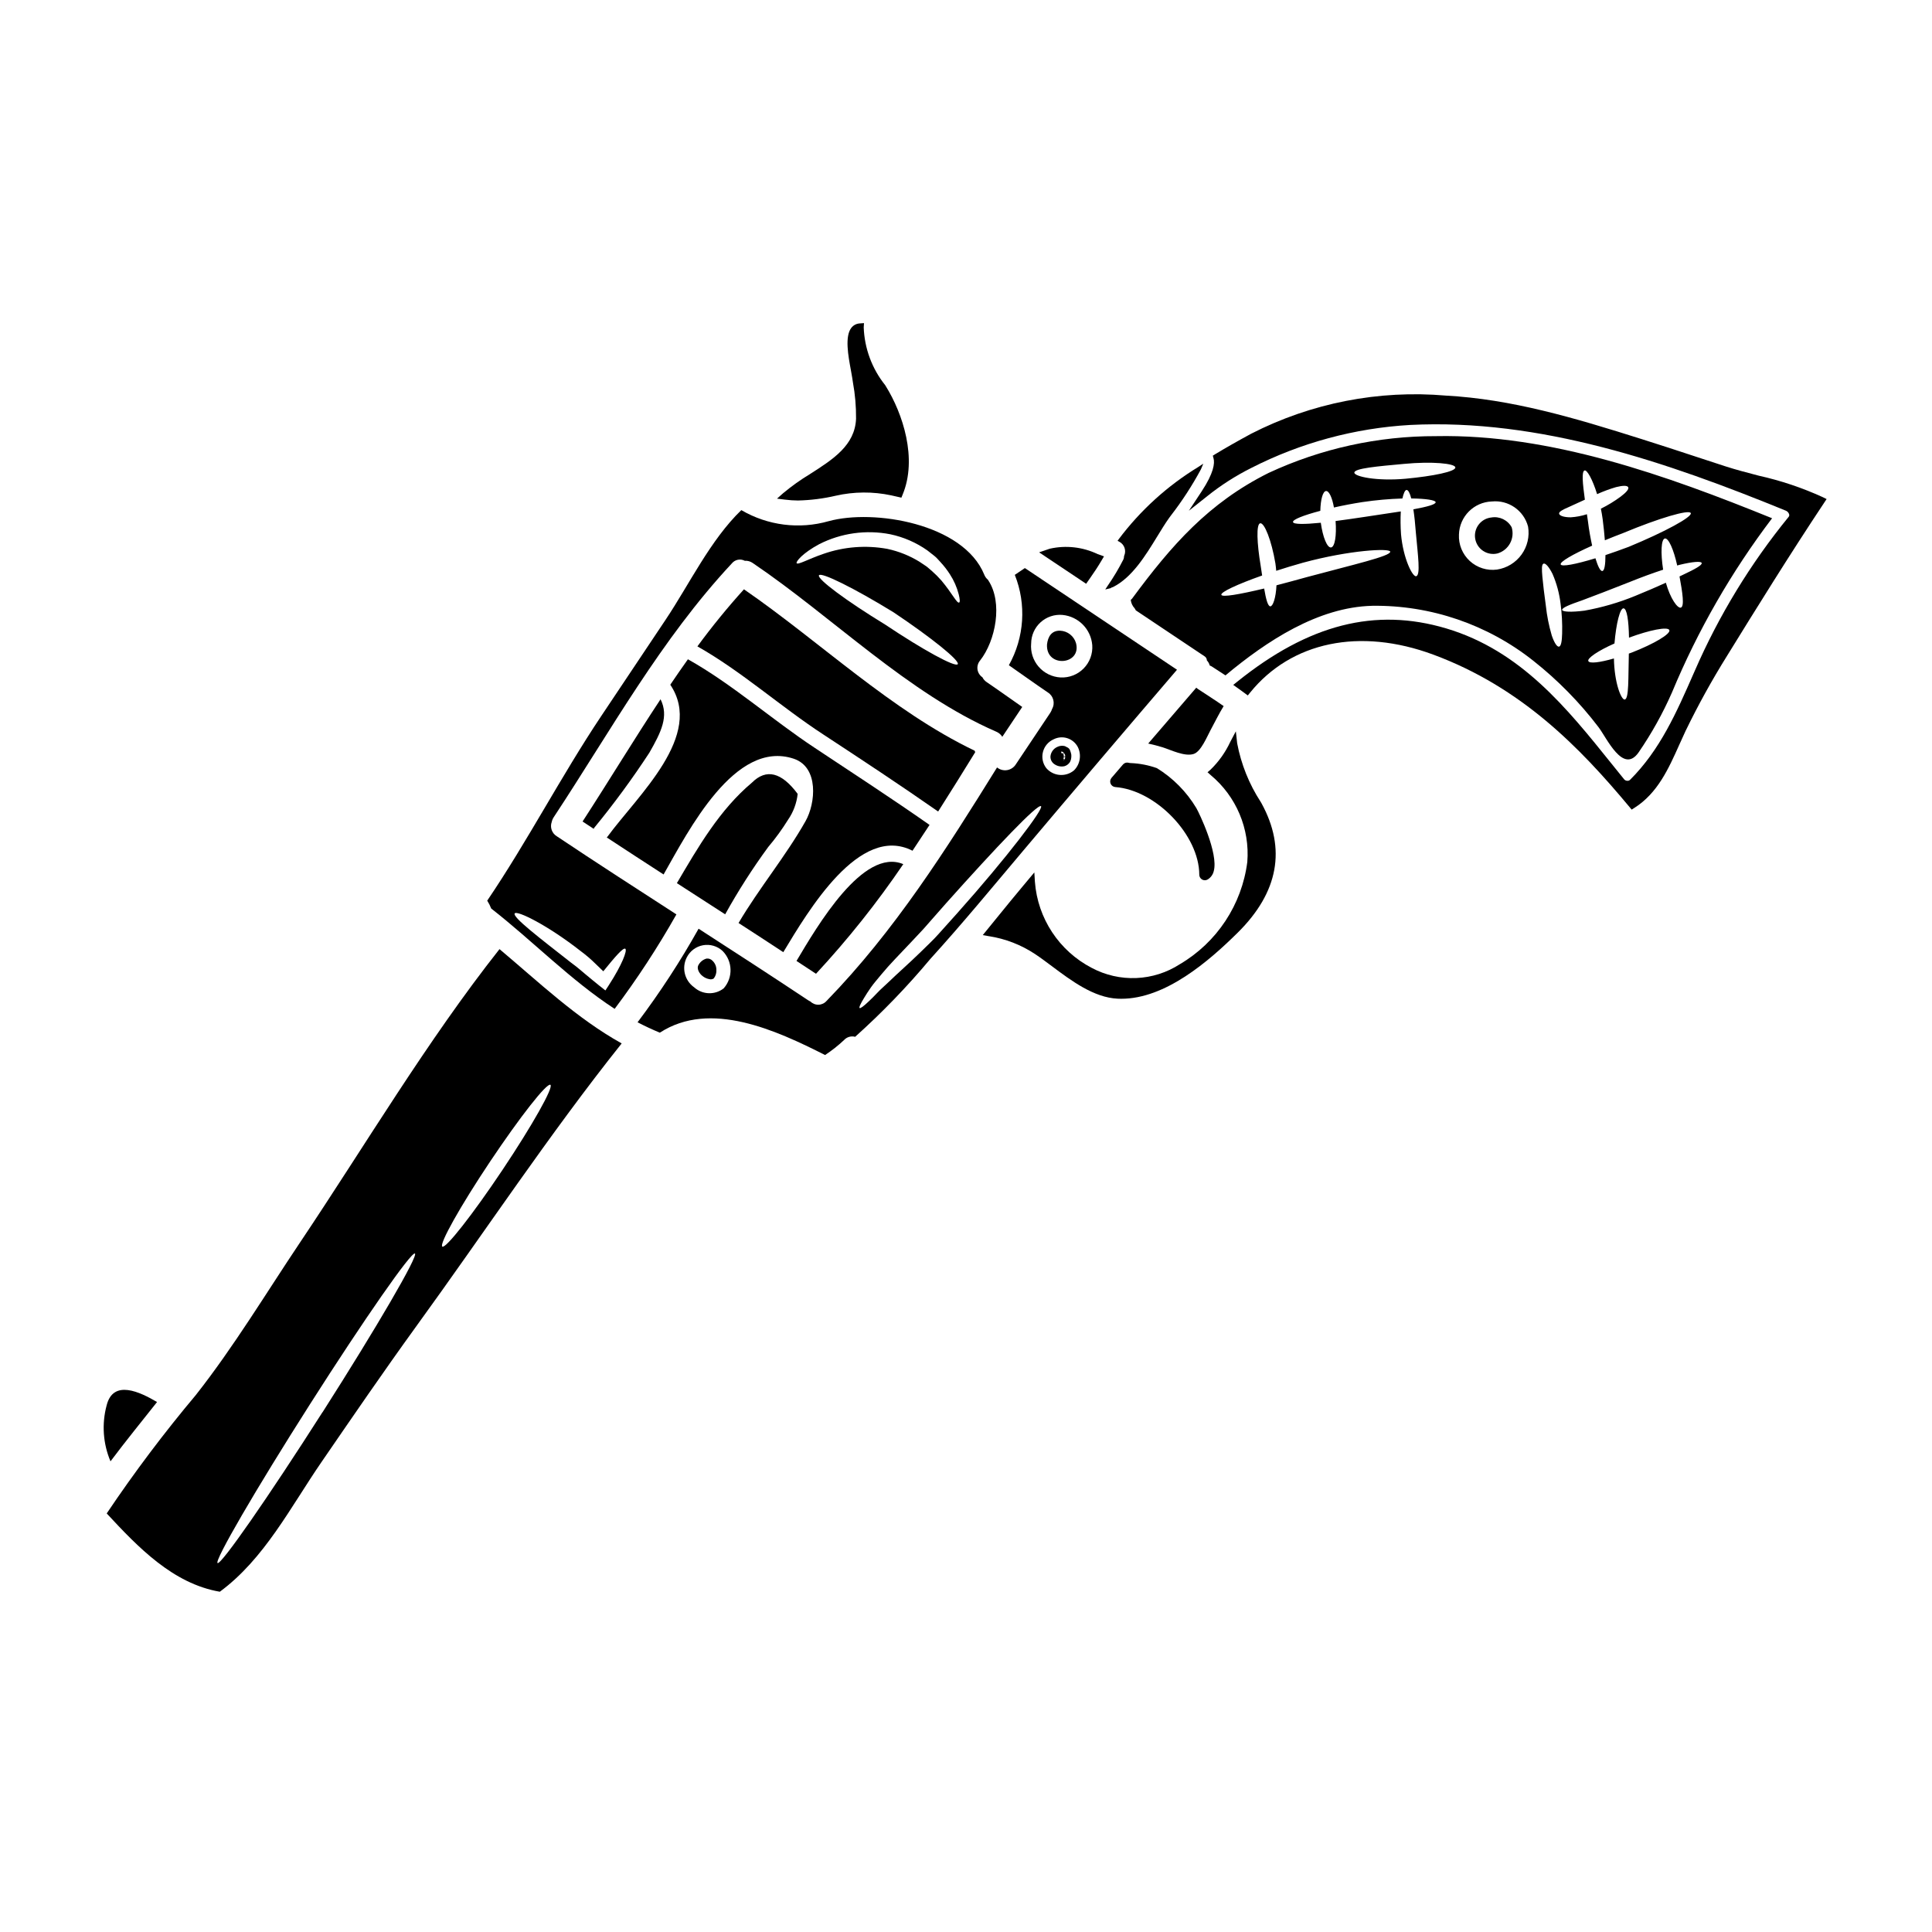 <?xml version="1.0" encoding="UTF-8"?>
<!-- Uploaded to: ICON Repo, www.iconrepo.com, Generator: ICON Repo Mixer Tools -->
<svg fill="#000000" width="800px" height="800px" version="1.1" viewBox="144 144 512 512" xmlns="http://www.w3.org/2000/svg">
 <g>
  <path d="m402.44 343.34c-0.059-0.129-0.105-0.258-0.148-0.395-22.133-10.629-40.969-28.875-61.137-42.773-4.367 4.832-8.484 9.879-12.336 15.125 11.785 6.664 22.09 16.004 33.457 23.406 10.199 6.691 20.348 13.383 30.34 20.359 3.316-5.219 6.598-10.469 9.824-15.723z"/>
  <path d="m355.08 398.66c1.727 1.125 3.453 2.25 5.168 3.398 8.434-9.086 16.168-18.797 23.133-29.051-10.66-4.492-22.855 16.523-28.301 25.652z"/>
  <path d="m306.89 411.36c5.992-7.984 11.457-16.348 16.367-25.035-10.594-6.848-21.191-13.68-31.672-20.688-1.316-0.777-1.891-2.383-1.371-3.816 0.102-0.465 0.289-0.902 0.555-1.293 15.113-22.91 28.34-47.02 47.16-67.199 0.828-1.035 2.269-1.336 3.441-0.719 0.754-0.047 1.496 0.16 2.113 0.594 21.199 14.34 40.996 34.445 64.512 44.691v-0.004c0.672 0.277 1.238 0.758 1.625 1.371l5.285-7.914c-3.117-2.164-6.219-4.406-9.379-6.551-0.504-0.324-0.914-0.777-1.18-1.316-0.711-0.48-1.184-1.238-1.301-2.086-0.113-0.848 0.137-1.703 0.691-2.356 4.125-5.25 6.086-15.352 2.16-21.254-0.027-0.047-0.031-0.078-0.059-0.125-0.449-0.363-0.793-0.836-1-1.375-5.512-13.551-29.324-17.453-41.223-14.168v-0.004c-7.793 2.227-16.16 1.168-23.156-2.926-8.207 7.93-13.746 19.594-20.035 29.008-5.68 8.492-11.359 16.996-17.047 25.504-10.68 15.98-19.492 33.094-30.258 48.988h0.004c0.422 0.66 0.777 1.359 1.059 2.086 11.035 8.609 21.004 18.961 32.707 26.586zm71.691-101.84c-10.215-6.231-18.066-12.07-17.551-13.051 0.516-0.98 9.363 3.41 19.719 9.766 10.012 6.691 17.676 12.859 17.066 13.777s-9.23-3.797-19.234-10.492zm-17.473-21.312c5.805-2.949 12.426-3.871 18.812-2.625 3.535 0.742 6.883 2.199 9.84 4.281 0.641 0.512 1.285 1.027 1.902 1.496 0.613 0.469 1.086 1.117 1.609 1.641v0.004c0.918 0.992 1.75 2.066 2.477 3.207 1.055 1.629 1.84 3.418 2.324 5.297 0.332 1.324 0.363 2.074 0.094 2.18-0.598 0.219-1.836-2.441-4.672-5.832-0.789-0.898-1.633-1.746-2.531-2.535-0.504-0.395-0.969-0.875-1.523-1.27l-1.73-1.156v-0.004c-2.637-1.625-5.531-2.789-8.559-3.434-5.66-1.031-11.492-0.574-16.922 1.316-4.133 1.414-6.805 3.012-7.117 2.465-0.227-0.398 1.59-2.668 5.996-5.031zm-63.207 107.85c1.391 1.027 2.707 2.156 3.938 3.375 0.707 0.668 1.379 1.316 2.043 1.969 3.055-3.766 5.301-6.406 5.844-5.961 0.543 0.449-0.855 4.191-4.356 9.605l-0.934 1.434-1.621-1.281c-1.105-0.879-2.262-1.848-3.496-2.871-1.23-1.023-2.469-2.129-3.894-3.148-8.484-6.656-15.676-12.137-15.023-13.113 0.57-0.879 8.652 3.055 17.5 9.992z"/>
  <path d="m390.34 362.61c-10.016-7.004-20.223-13.66-30.402-20.406-11.34-7.477-21.781-16.84-33.633-23.488-1.574 2.219-3.148 4.477-4.672 6.742 9.055 13.473-8.621 29.309-16.688 40.324-0.039 0.059-0.113 0.09-0.152 0.148 5.016 3.293 10.02 6.555 15.062 9.812 6.606-11.57 18.895-35.879 34.504-30.668 6.691 2.246 5.801 11.809 3.121 16.531-5.273 9.328-12.277 17.711-17.758 27 3.957 2.559 7.894 5.117 11.859 7.731 6.586-10.906 20.207-34.082 34.242-26.883 1.504-2.266 3.008-4.555 4.516-6.844z"/>
  <path d="m355.46 276.64c3.371-0.078 6.723-0.5 10.004-1.266 4.836-1.102 9.859-1.133 14.711-0.102l2.703 0.613 0.32-0.789c3.981-9.543 0.078-21.473-4.469-28.785l-0.164-0.266v0.008c-3.481-4.359-5.469-9.723-5.672-15.297l0.074-1.129-1.125 0.082c-0.883 0.047-1.703 0.477-2.238 1.18-1.762 2.281-0.812 7.43-0.113 11.191 0.141 0.758 0.27 1.441 0.352 2l0.188 1.242c0.582 3.18 0.859 6.406 0.832 9.641-0.289 7.047-6.078 10.75-12.203 14.664h0.004c-2.5 1.508-4.879 3.203-7.121 5.07l-1.629 1.449 2.16 0.266v-0.004c1.125 0.148 2.254 0.223 3.387 0.23z"/>
  <path d="m355.39 354.39c-4.289-5.773-8.332-6.766-12.129-2.977-8.559 7.191-14.262 17.078-19.879 26.629 4.277 2.754 8.547 5.512 12.797 8.266h-0.004c3.426-6.184 7.238-12.145 11.414-17.848 1.934-2.285 3.695-4.707 5.269-7.246 1.398-2.031 2.269-4.375 2.531-6.824z"/>
  <path d="m319.05 329.31c-7.055 10.68-13.688 21.648-20.664 32.398 0.977 0.648 1.969 1.301 2.957 1.945v-0.004c0.016-0.078 0.047-0.152 0.09-0.219 5.238-6.383 10.133-13.039 14.652-19.949 3.188-5.566 5.191-9.68 2.965-14.172z"/>
  <path d="m450.58 347.56c-2.195-0.777-4.496-1.23-6.824-1.332-0.23 0.004-0.461-0.027-0.684-0.094-0.539-0.137-1.109 0.047-1.473 0.469l-3.039 3.543c-0.359 0.422-0.453 1.012-0.242 1.527 0.215 0.512 0.695 0.863 1.25 0.906 10.793 0.824 22.234 12.758 22.254 23.223 0 0.527 0.281 1.012 0.734 1.277 0.457 0.266 1.02 0.266 1.477 0 0.828-0.496 1.418-1.312 1.633-2.258 1.262-4.723-3.887-15.398-4.621-16.664-2.586-4.324-6.176-7.957-10.465-10.598z"/>
  <path d="m433.08 296.92c0.891-1.289 1.766-2.566 2.574-3.938l0.918-1.539-1.688-0.605h-0.004c-3.945-1.887-8.41-2.387-12.676-1.426l-2.828 0.965 12.465 8.328z"/>
  <path d="m438.43 299.79c0.129-0.082 0.27-0.141 0.418-0.176l0.125-0.043c5.055-2.539 8.602-8.332 11.73-13.445 1.07-1.742 2.078-3.394 3.082-4.805l0.469-0.637c3.004-3.879 5.684-8 8.008-12.32l0.629-1.488-1.352 0.887h0.004c-8.164 4.977-15.309 11.461-21.051 19.105l-0.32 0.461 0.496 0.262v-0.004c1.332 0.723 1.871 2.352 1.238 3.727l-0.027 0.168v0.004c-0.004 0.27-0.062 0.539-0.176 0.785-1.215 2.398-2.594 4.711-4.125 6.918l-0.676 1.027 1.477-0.355z"/>
  <path d="m468.28 331.12c-2.254-1.574-4.543-3.031-6.832-4.539v0.004c-0.152-0.102-0.297-0.215-0.426-0.34-4.254 4.938-8.477 9.867-12.738 14.805 1.285 0.27 2.555 0.605 3.793 0.984 2.234 0.703 5.879 2.547 8.266 1.77 1.938-0.621 3.543-4.625 4.422-6.234 1.156-2.144 2.234-4.356 3.516-6.449z"/>
  <path d="m540.88 290.66c1.414-0.422 2.606-1.387 3.305-2.688 0.699-1.301 0.852-2.824 0.426-4.234-1.055-1.926-3.211-2.969-5.371-2.602-1.34 0.133-2.562 0.816-3.375 1.887-0.816 1.07-1.148 2.43-0.922 3.754 0.23 1.328 1 2.5 2.125 3.234 1.125 0.738 2.508 0.973 3.812 0.648z"/>
  <path d="m507.66 304.54c15.492-0.199 30.578 4.957 42.711 14.59 6.453 5.106 12.242 10.996 17.227 17.543 2.207 2.859 6.531 12.625 10.648 6.719 3.445-5.012 6.406-10.332 8.852-15.902 6.84-16.449 15.754-31.957 26.523-46.148-27.918-11.328-58.688-22.359-89.078-21.758-15.312-0.043-30.445 3.281-44.332 9.738-15.941 7.949-25.77 19.199-36.18 33.297-0.105 0.133-0.23 0.25-0.371 0.348 0.09 0.832 0.445 1.613 1.016 2.227 0.129 0.168 0.234 0.352 0.316 0.547l18.312 12.242c0.328 0.238 0.527 0.621 0.527 1.027 0.367 0.379 0.629 0.844 0.762 1.352 0.266 0.098 0.52 0.23 0.75 0.395 1.129 0.754 2.273 1.492 3.418 2.227 10.871-9.066 24.488-18.09 38.898-18.441zm68.734 12.406c-0.242 0.102-0.488 0.191-0.738 0.262v0.148c-0.176 6.254 0.07 11.914-1.105 12.031-0.918 0.062-2.731-4.394-2.844-10.891-3.738 1.078-6.508 1.43-6.793 0.672-0.289-0.754 2.617-2.731 6.934-4.641 0.461-5.41 1.473-9.332 2.391-9.312 0.918 0.02 1.383 3.289 1.461 7.769 5.543-2.047 10.234-2.965 10.684-2.023 0.461 0.996-4.023 3.664-9.988 5.984zm18.566-23.734c0.16 0.559-1.789 1.625-4.961 3.117-0.281 0.121-0.617 0.293-0.91 0.434 0.789 4.269 1.352 7.977 0.344 8.266-0.867 0.238-2.754-2.344-3.965-6.598-2.391 1.082-5.094 2.262-8.066 3.465h0.004c-4.352 1.789-8.879 3.109-13.512 3.934-3.543 0.453-5.766 0.32-5.902-0.18-0.125-0.566 1.969-1.41 5.289-2.555 3.203-1.211 7.688-2.898 12.645-4.879 3.148-1.27 6.141-2.363 8.82-3.238-0.695-4.527-0.52-8.047 0.449-8.266s2.363 2.949 3.281 7.156c0.176-0.055 0.395-0.129 0.559-0.164 3.539-0.863 5.793-1.02 5.926-0.508zm-35.164-14.867c1.18-0.52 2.602-1.18 4.211-1.922-0.598-4.375-0.887-7.441-0.102-7.734 0.637-0.281 2.113 2.281 3.34 6.262v0.004c1.629-0.738 3.309-1.359 5.023-1.863 1.797-0.457 3.016-0.465 3.234 0.051s-0.598 1.402-2.023 2.481c-1.645 1.215-3.394 2.281-5.231 3.188 0.18 0.91 0.352 1.84 0.48 2.824 0.254 1.969 0.441 3.848 0.578 5.547 1.574-0.648 3.203-1.297 4.969-1.969 9.379-3.91 17.344-6.254 17.797-5.242 0.457 1.012-6.93 5.012-16.438 8.941-2.152 0.82-4.242 1.539-6.172 2.191 0 2.535-0.262 4.141-0.82 4.215-0.559 0.074-1.18-1.234-1.836-3.371-5.273 1.609-8.953 2.305-9.207 1.629-0.25-0.676 3.121-2.648 8.336-4.973-0.414-1.91-0.828-4.074-1.109-6.434-0.094-0.656-0.184-1.277-0.277-1.906l0.008 0.008c-1.391 0.453-2.836 0.73-4.297 0.82-1.895 0-2.981-0.441-3.082-0.961-0.102-0.516 1.016-1.102 2.617-1.785zm-6.746 15.027c0.5-0.203 1.43 0.812 2.383 2.719 1.094 2.516 1.812 5.18 2.133 7.906 0.348 2.613 0.488 5.254 0.414 7.891-0.047 2.055-0.289 3.391-0.828 3.481s-1.273-1.047-1.938-3.012h0.004c-0.754-2.559-1.273-5.184-1.555-7.836-0.414-3.012-0.742-5.684-0.918-7.66-0.172-1.977-0.219-3.266 0.293-3.488zm-13.684-16.477h-0.004c4.402-0.441 8.469 2.383 9.59 6.66 0.438 2.606-0.188 5.277-1.734 7.418-1.547 2.137-3.887 3.57-6.496 3.969-2.625 0.352-5.269-0.484-7.219-2.277-1.945-1.793-3-4.359-2.867-7.004 0.133-4.766 3.949-8.605 8.715-8.766zm-23.223-9.965c7.344-0.699 13.523-0.117 13.539 0.961s-5.816 2.285-13.215 2.981c-7.672 0.68-13.531-0.586-13.551-1.613-0.031-1.145 6.129-1.68 13.215-2.328zm-22.246 12.449c0.074-3.023 0.668-5.219 1.539-5.254 0.789-0.027 1.625 1.785 2.07 4.367 2.328-0.531 4.918-1.027 7.652-1.453l-0.004 0.004c3.477-0.516 6.981-0.828 10.492-0.938 0.316-1.398 0.695-2.269 1.121-2.266 0.426 0.004 0.875 0.84 1.223 2.254 3.938 0.043 6.465 0.457 6.469 0.996 0.02 0.602-2.273 1.211-5.902 1.887 0.273 1.785 0.496 3.938 0.664 6.219 0.562 6.16 1.238 11.09 0.121 11.5-0.926 0.371-3.481-4.582-4.062-11.172h0.004c-0.141-1.992-0.164-3.996-0.059-5.992-2.754 0.434-6.004 0.926-9.465 1.43-2.789 0.418-5.449 0.812-7.82 1.113 0.301 3.809-0.184 6.894-1.211 7.004-1.027 0.105-2.184-2.754-2.703-6.547-4.371 0.434-7.258 0.449-7.367-0.188-0.117-0.637 2.719-1.781 7.227-2.965zm-26.227 22.25c-0.207-0.703 4.129-2.754 10.809-5.117-0.137-0.852-0.262-1.723-0.395-2.625-0.988-5.902-1.207-11.02-0.113-11.215 1.094-0.191 2.977 4.445 4.023 10.629 0.098 0.656 0.16 1.32 0.219 1.969 2.203-0.723 4.578-1.449 7.086-2.148 12.457-3.375 23.039-3.891 23.125-2.926 0.156 1.18-9.84 3.449-22.062 6.734-2.852 0.789-5.562 1.527-8.082 2.18-0.16 3.363-0.945 5.547-1.613 5.578s-1.18-1.926-1.652-4.723c-6.598 1.566-11.148 2.367-11.352 1.664z"/>
  <path d="m185.62 515.55c-4.555-2.676-11.613-6.07-13.359 0.883-1.324 4.922-0.965 10.145 1.023 14.836 3.988-5.32 8.191-10.484 12.336-15.719z"/>
  <path d="m429.16 314.46c-0.543-1.898-2.238-3.234-4.211-3.32-2.258-0.07-3.25 1.574-3.481 3.652-0.336 6.285 9.199 5.465 7.691-0.332z"/>
  <path d="m425.37 347.13c0.254 0 0.512-0.027 0.758-0.09 0.59-0.184 1.094-0.57 1.422-1.094 0.113-0.227 0.203-0.465 0.27-0.711 0.043-0.148 0.066-0.305 0.07-0.457 0-0.059 0-0.121 0.02-0.191v-0.273c0.004 0.074 0.004 0.148 0 0.223v-0.301-0.152c-0.008-0.066-0.02-0.129-0.035-0.195 0.016 0.059 0.027 0.117 0.035 0.176-0.008-0.074-0.02-0.148-0.035-0.223 0-0.078-0.109-0.445-0.137-0.52-0.027-0.074-0.055-0.164-0.09-0.262h-0.004c-0.109-0.504-0.477-0.914-0.969-1.078-0.184-0.129-0.395-0.227-0.613-0.285-0.617-0.129-1.262-0.047-1.828 0.223-1.031 0.441-1.738 1.402-1.852 2.516-0.047 0.871 0.395 1.695 1.141 2.144 0.547 0.363 1.191 0.555 1.848 0.551zm2.531-2.547v0.105zm-0.031 0.191v0.004c-0.051 0.211-0.137 0.414-0.254 0.602 0.117-0.184 0.203-0.391 0.254-0.602zm-2.012 0.738-0.074-0.469 0.156 0.418v0.004c-0.027 0.02-0.055 0.035-0.082 0.051zm0.27-0.25-0.34-0.219 0.051-0.078 0.059-0.211c-0.004-0.043-0.004-0.082 0-0.125l0.395 0.039v0.004c-0.008 0.215-0.062 0.422-0.168 0.613zm-0.051-1.574-0.004 0.004c0.117 0.184 0.199 0.395 0.234 0.613l-0.344 0.062 0.355 0.039v0.125l-0.395 0.055v-0.219-0.051l-0.051-0.262c-0.031-0.078-0.082-0.254-0.109-0.301zm-0.496-0.449c0.133 0.074 0.25 0.172 0.352 0.285l-0.16 0.223c0-0.027 0-0.031-0.023-0.043l-0.004 0.004c-0.07-0.031-0.141-0.07-0.207-0.113-0.082-0.008-0.164 0.004-0.238 0.035l-0.098-0.418h-0.004c0.129-0.047 0.266-0.035 0.383 0.027z"/>
  <path d="m455.92 321.49-40.32-26.945c-0.879 0.594-1.773 1.18-2.664 1.797v0.004c3.113 7.812 2.531 16.613-1.574 23.949 3.449 2.391 6.863 4.867 10.34 7.219 1.484 0.926 1.973 2.859 1.105 4.379-0.105 0.348-0.262 0.684-0.461 0.988l-9.117 13.641c-0.508 0.828-1.348 1.398-2.305 1.562-0.961 0.164-1.941-0.09-2.695-0.703-13.535 21.816-27.18 43.371-45.176 61.871h-0.004c-0.531 0.613-1.293 0.977-2.106 1.008-0.809 0.027-1.598-0.281-2.172-0.852-0.246-0.109-0.48-0.242-0.703-0.395-9.586-6.375-19.242-12.629-28.934-18.895v0.004c-4.824 8.617-10.227 16.902-16.172 24.797 1.922 1 3.879 1.914 5.902 2.754 13.359-8.691 30.793-0.648 43.793 5.922 1.785-1.18 3.465-2.508 5.023-3.969 0.742-0.816 1.879-1.145 2.941-0.859 7.137-6.398 13.805-13.305 19.949-20.66 8.496-9.344 16.5-19.082 24.648-28.734 13.504-16.016 27.07-31.977 40.699-47.883zm-120.13 84.43c-2.324 1.824-5.629 1.711-7.824-0.266-2.535-1.785-3.375-5.16-1.969-7.926 0.852-1.695 2.449-2.894 4.316-3.231 1.867-0.336 3.785 0.223 5.176 1.516 2.691 2.707 2.824 7.039 0.301 9.906zm81.477-91.379c0.008-2.141 0.91-4.18 2.492-5.621 1.582-1.441 3.699-2.152 5.828-1.957 4.211 0.414 7.523 3.777 7.871 7.996 0.164 2.297-0.668 4.551-2.281 6.188-1.613 1.641-3.856 2.508-6.152 2.383-2.234-0.129-4.32-1.156-5.785-2.852-1.461-1.691-2.176-3.906-1.977-6.137zm5.961 25.379c2.316-1.176 5.152-0.285 6.383 2.008 1.047 2.062 0.66 4.562-0.965 6.207-2.207 1.867-5.504 1.602-7.383-0.59-0.934-1.219-1.254-2.801-0.867-4.289 0.383-1.484 1.426-2.715 2.832-3.336zm-30.426 51.52c-1.574 1.785-3.277 3.305-4.828 4.863-3.082 3.012-6.039 5.578-8.289 7.766-1.145 1.121-2.262 2.039-3.148 2.992s-1.684 1.723-2.363 2.363c-1.309 1.238-2.144 1.863-2.363 1.719-0.215-0.141 0.215-1.125 1.18-2.684 0.469-0.789 1.074-1.73 1.812-2.789 0.734-1.059 1.742-2.188 2.805-3.484 2.133-2.602 4.856-5.324 7.797-8.457 1.426-1.574 3.039-3.148 4.516-4.902 1.543-1.758 3.148-3.586 4.797-5.449 13.227-14.816 24.348-26.52 25.168-25.723 0.742 0.695-8.996 13.551-22.238 28.383-1.664 1.863-3.285 3.66-4.848 5.402z"/>
  <path d="m223.55 473.21c-9.055 13.508-17.551 27.652-27.625 40.449v0.004c-8.438 10.043-16.332 20.527-23.645 31.414 8.266 8.914 17.52 18.586 29.914 20.738v0.004c0.02-0.012 0.047-0.012 0.07 0 11.809-8.707 18.723-22.41 26.914-34.332 8.266-12.035 16.531-24.117 25.094-35.945 18.066-24.883 35.328-51.008 54.477-75.023-11.934-6.652-21.887-16.18-32.375-24.992-19.215 24.324-35.586 51.98-52.824 77.684zm5.902 45.051c-14.449 22.648-26.891 40.527-27.797 39.969-0.91-0.559 10.07-19.457 24.492-42.094 14.422-22.641 26.918-40.562 27.82-39.941s-10.059 19.453-24.5 42.082zm60.414-86.77c0.898 0.598-4.769 10.684-12.691 22.531-7.918 11.848-15.062 20.941-15.961 20.34-0.898-0.598 4.762-10.715 12.672-22.543s15.066-20.953 15.98-20.328z"/>
  <path d="m331.24 398.03c-0.945 0.266-1.734 0.914-2.18 1.785l-0.02 0.035c-0.418 0.867 0.254 2.16 1.18 2.844h0.004c0.5 0.398 1.094 0.668 1.723 0.785l0.242 0.039c0.066 0.016 0.133 0.023 0.203 0.023 0.191-0.016 0.383-0.059 0.562-0.129 0.102-0.039 0.191-0.102 0.258-0.188 0.461-0.633 0.684-1.406 0.637-2.188 0.012-0.914-0.355-1.789-1.016-2.418-0.41-0.441-1-0.66-1.594-0.59z"/>
  <path d="m478.09 356.5c-3.066-4.711-5.18-9.98-6.223-15.504l-0.355-3.188-1.496 2.836v0.004c-1.27 2.715-3.019 5.184-5.168 7.277l-0.84 0.73 0.832 0.742v0.004c6.785 5.641 10.406 14.227 9.711 23.02-1.441 11.312-8.039 21.316-17.871 27.098-3.449 2.231-7.434 3.5-11.539 3.672-4.106 0.176-8.184-0.754-11.809-2.684-8.645-4.481-14.348-13.121-15.07-22.832l-0.152-2.473-3.004 3.594c-1.109 1.332-2.227 2.664-3.324 4.008s-2.316 2.836-3.496 4.289c-0.918 1.133-1.848 2.273-2.781 3.418l-1.066 1.305 1.656 0.293-0.004-0.008c4.344 0.676 8.484 2.277 12.152 4.695 1.453 0.965 2.973 2.098 4.543 3.273 5.199 3.891 11.094 8.297 17.395 8.594 0.328 0 0.648 0.023 0.973 0.023 11.727 0 23.188-9.945 30.863-17.527 10.793-10.688 12.906-22.219 6.297-34.27z"/>
  <path d="m627.05 275.75c-5.438-2.484-11.117-4.391-16.953-5.688-3.106-0.809-6.039-1.574-8.879-2.492-2.652-0.859-5.305-1.727-7.949-2.602-4.723-1.551-9.418-3.102-14.148-4.582-18.18-5.758-34.637-10.602-51.922-11.547-17.812-1.547-35.695 1.953-51.613 10.094-3.723 2.016-6.754 3.742-9.543 5.43l-0.633 0.395 0.191 0.711c0.348 1.285 0.082 3.844-3.148 8.742l-3.394 5.141 4.824-3.824v-0.004c3.629-2.914 7.555-5.43 11.715-7.512 13.086-6.676 27.418-10.555 42.082-11.395 34.402-1.746 68.219 9.891 99.625 22.73 0.414 0.184 0.719 0.543 0.844 0.977 0.066 0.23 0.008 0.477-0.148 0.656-10.102 12.379-18.457 26.078-24.836 40.723l-0.281 0.637c-4.602 10.492-8.945 20.402-16.926 28.34-0.203 0.18-0.469 0.266-0.738 0.238-0.301-0.012-0.586-0.145-0.789-0.371-1.133-1.395-2.258-2.789-3.379-4.188-11.809-14.715-24.008-29.914-43.766-35.816-18.84-5.609-36.469-1.121-55.449 14.148l-1.016 0.82 1.062 0.75c0.68 0.484 1.363 0.969 2.031 1.473l0.758 0.566 0.598-0.734c10.949-13.527 29.105-17.293 48.562-10.086 23.359 8.66 38.805 24.551 52.023 40.414l0.551 0.66 0.727-0.461c6.148-3.891 9.055-10.395 11.871-16.684 0.582-1.309 1.18-2.617 1.781-3.91l0.008 0.004c3.269-6.731 6.891-13.281 10.848-19.629 7.637-12.379 16.555-26.766 25.812-40.695l0.613-0.922z"/>
 </g>
</svg>